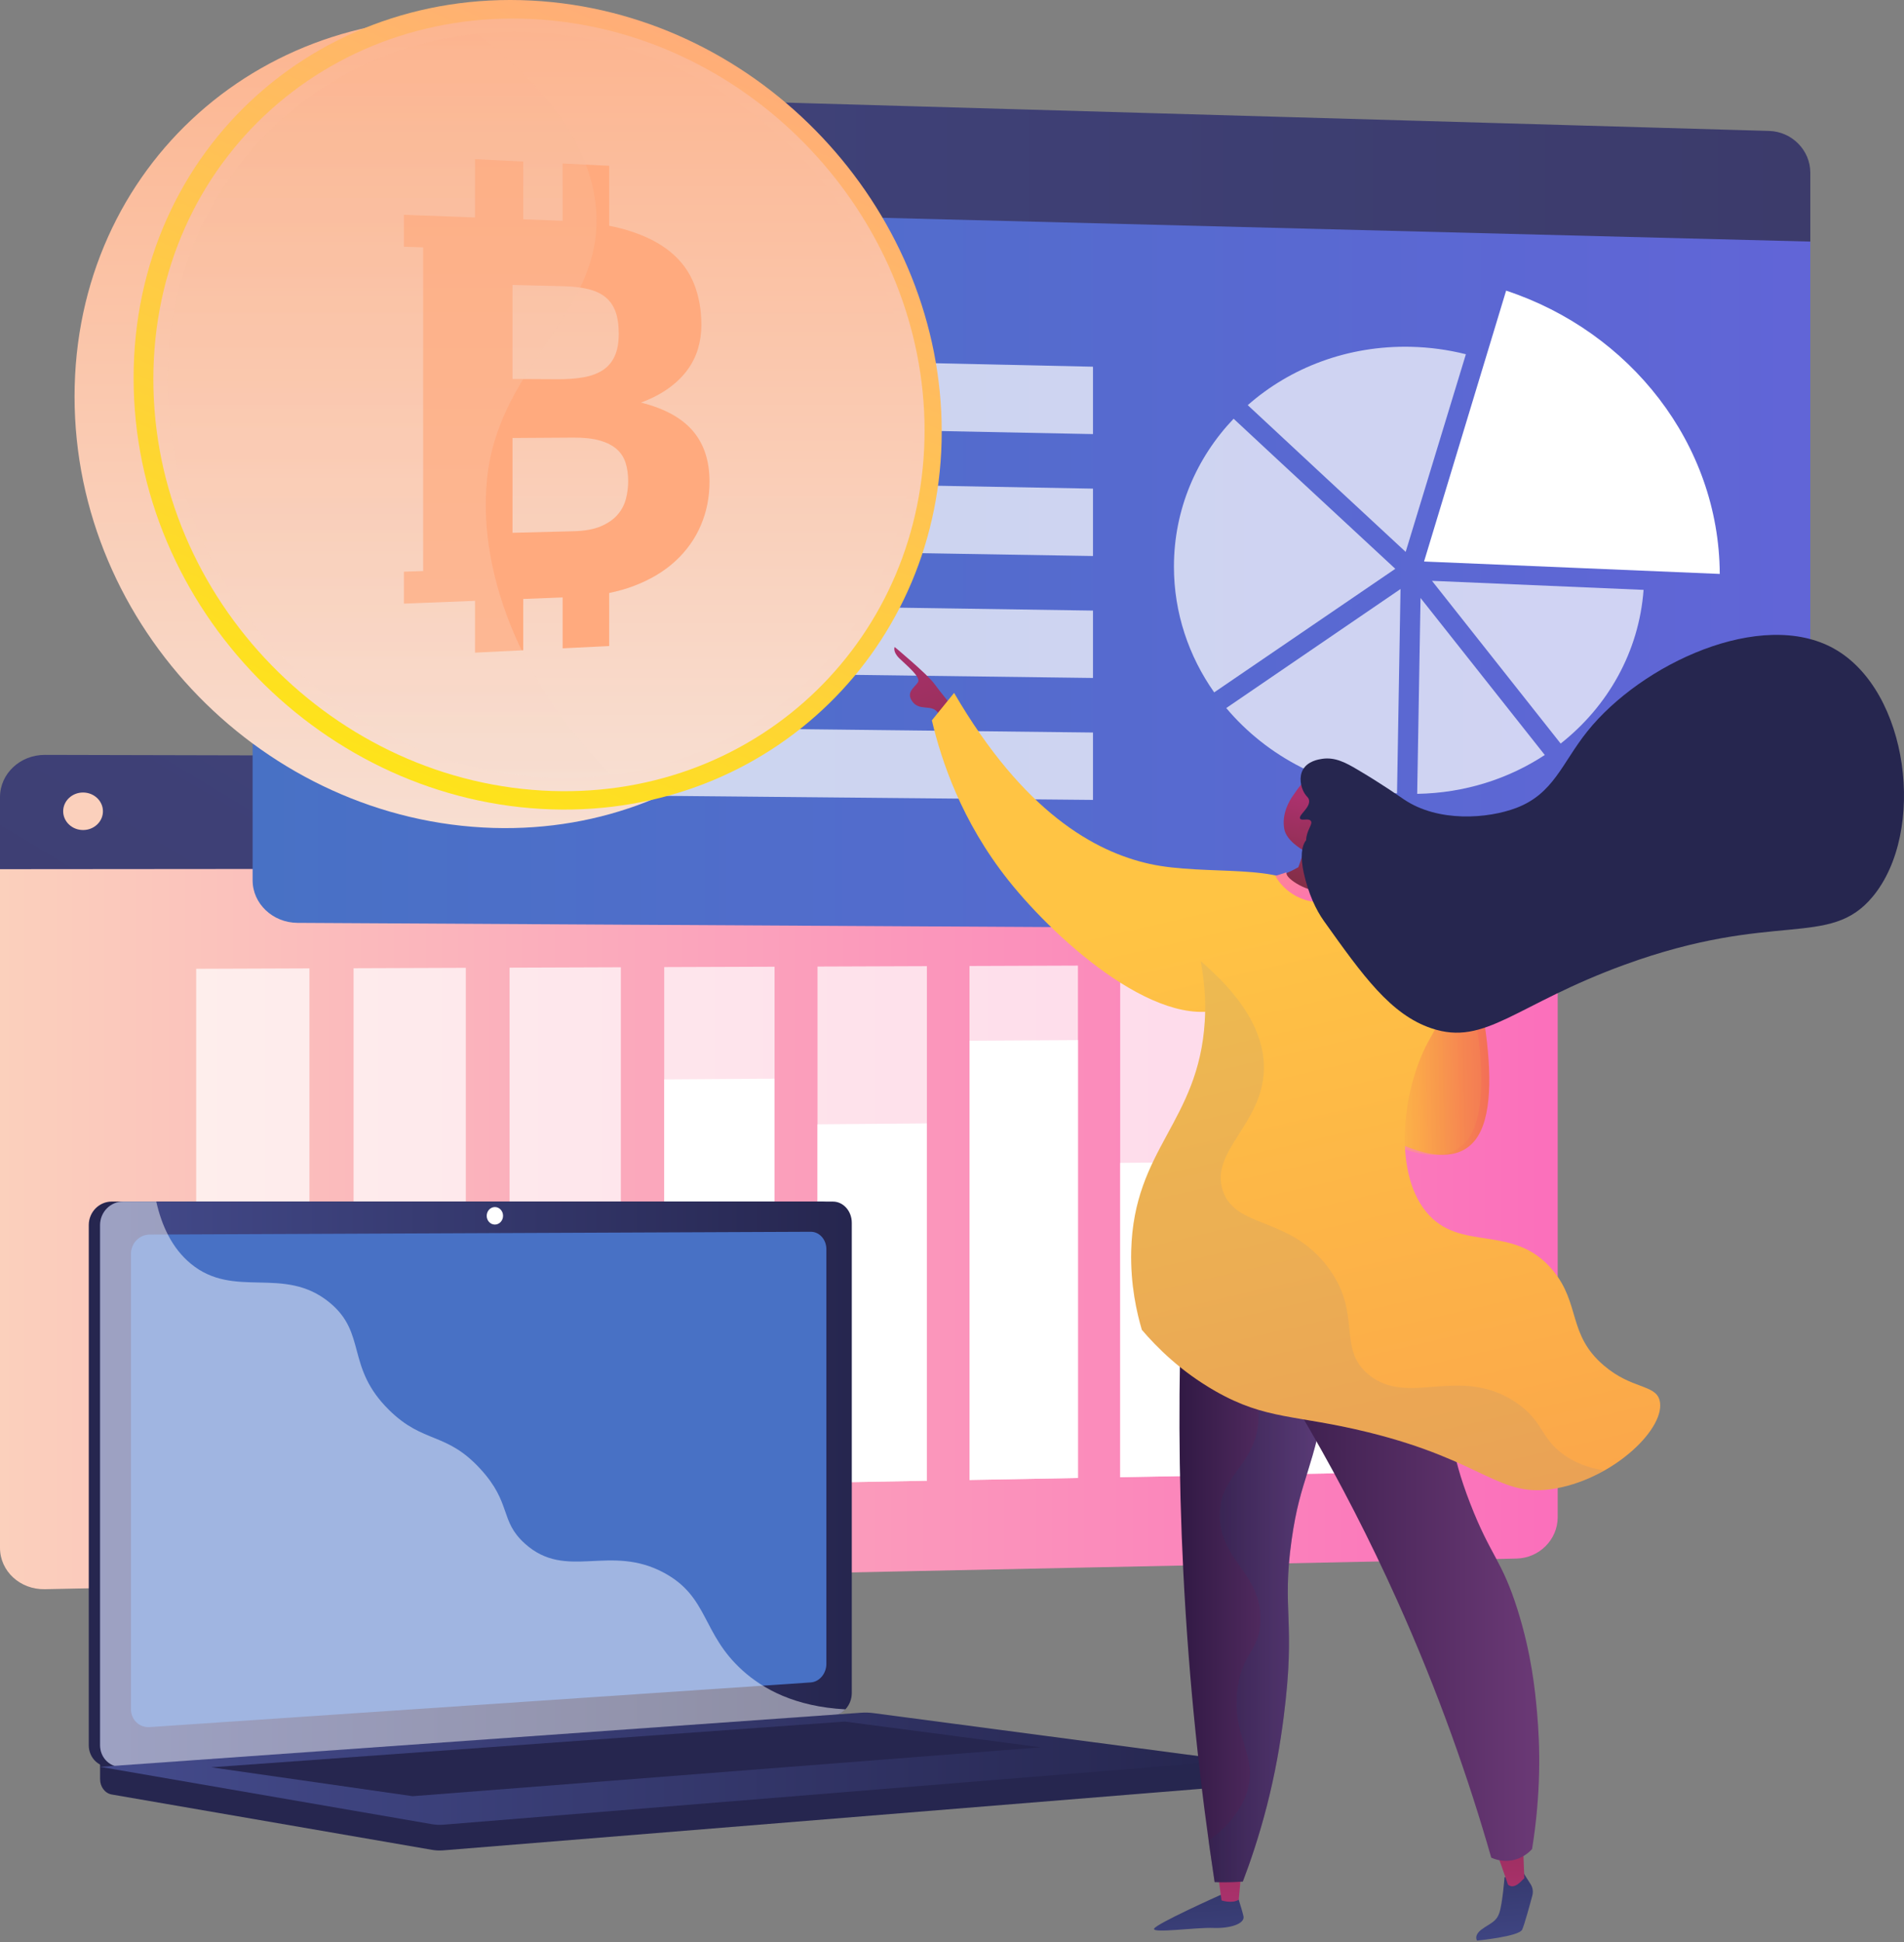 <svg width="357" height="364" viewBox="0 0 357 364" fill="none" xmlns="http://www.w3.org/2000/svg">
<rect x="0" y="0" width="357" height="364" fill="#808080" stroke="none"/>
<path d="M0 158.217V290.117C0 294.496 3.77 297.967 8.414 297.871L284.346 292.128C288.613 292.039 292.068 288.571 292.068 284.381V158.179L0 158.217Z" fill="url(#paint0_linear_22_563)"/>
<path d="M284.346 142.139L8.414 141.491C3.77 141.48 0 145.021 0 149.4V162.916L292.068 162.675V149.743C292.068 145.553 288.613 142.149 284.346 142.139Z" fill="url(#paint1_linear_22_563)"/>
<path d="M19.301 152.063C19.301 154.004 17.634 155.577 15.575 155.577C13.516 155.576 11.845 154 11.845 152.057C11.845 150.114 13.516 148.54 15.575 148.543C17.634 148.546 19.301 150.122 19.301 152.063Z" fill="#FBD0BC"/>
<path opacity="0.71" d="M58.02 279.656L36.785 280.044V181.586L58.02 181.509V279.656Z" fill="white"/>
<path d="M58.02 279.655L36.785 280.043V233.298L58.02 233.058V279.655Z" fill="white"/>
<path opacity="0.71" d="M87.343 279.12L66.294 279.504V181.478L87.343 181.402V279.12Z" fill="white"/>
<path d="M87.343 279.119L66.294 279.503V256.233L87.343 255.922V279.119Z" fill="white"/>
<path opacity="0.71" d="M116.411 278.59L95.544 278.97V181.373L116.411 181.298V278.59Z" fill="white"/>
<path d="M116.411 278.59L95.544 278.971V266.808L116.411 266.465V278.59Z" fill="white"/>
<path opacity="0.71" d="M145.226 278.064L124.541 278.441V181.268L145.226 181.194V278.064Z" fill="white"/>
<path d="M145.226 278.064L124.541 278.441V202.318L145.226 202.177V278.064Z" fill="white"/>
<path opacity="0.71" d="M173.792 277.543L153.285 277.917V181.165L173.792 181.091V277.543Z" fill="white"/>
<path d="M173.792 277.543L153.285 277.917V210.736L173.792 210.57V277.543Z" fill="white"/>
<path opacity="0.71" d="M202.113 277.025L181.782 277.396V181.061L202.113 180.988V277.025Z" fill="white"/>
<path d="M202.113 277.026L181.782 277.397V195.069L202.113 194.953V277.026Z" fill="white"/>
<path opacity="0.71" d="M230.191 276.514L210.034 276.881V180.96L230.191 180.888V276.514Z" fill="white"/>
<path d="M230.191 276.514L210.034 276.882V217.963L230.191 217.776V276.514Z" fill="white"/>
<path opacity="0.71" d="M258.03 276.005L238.045 276.37V180.859L258.03 180.787V276.005Z" fill="white"/>
<path d="M258.03 276.005L238.045 276.37V243.21L258.03 242.947V276.005Z" fill="white"/>
<path d="M231.093 330L18.766 328.22V333.487C18.766 334.917 19.692 336.133 20.946 336.349L80.986 346.722C81.698 346.845 82.421 346.878 83.14 346.819L228.785 334.993C230.086 334.887 231.093 333.668 231.093 332.199V330Z" fill="#26264F"/>
<path d="M154.04 321.557L20.962 331.193C18.58 331.366 16.644 329.534 16.644 327.1V229.62C16.644 227.187 18.58 225.214 20.962 225.214H154.04C156.002 225.214 157.588 226.997 157.588 229.197V317.317C157.588 319.517 156.002 321.415 154.04 321.557Z" fill="#26264F"/>
<path d="M156.162 321.557L23.084 331.194C20.702 331.366 18.766 329.534 18.766 327.101V229.62C18.766 227.187 20.702 225.215 23.084 225.215H156.162C158.124 225.215 159.71 226.998 159.71 229.197V317.318C159.71 319.517 158.124 321.415 156.162 321.557Z" fill="url(#paint2_linear_22_563)"/>
<path d="M152.017 315.345L28.068 323.716C26.13 323.847 24.555 322.343 24.555 320.356V235.012C24.555 233.026 26.13 231.409 28.068 231.401L152.017 230.875C153.635 230.868 154.944 232.329 154.944 234.138V311.872C154.944 313.681 153.635 315.236 152.017 315.345Z" fill="#4871C5"/>
<path d="M94.323 227.882C94.323 228.787 93.638 229.524 92.792 229.526C91.945 229.529 91.258 228.795 91.258 227.888C91.258 226.98 91.945 226.243 92.792 226.243C93.638 226.242 94.323 226.976 94.323 227.882Z" fill="white"/>
<path opacity="0.48" d="M23.083 331.194L155.488 321.606L156.162 321.557C157.062 321.492 157.881 321.055 158.506 320.391C148.978 319.878 143.06 316.552 139.242 313.115C131.576 306.213 132.906 299.407 124.638 294.87C114.327 289.21 106.219 296.382 98.394 289.306C93.65 285.016 95.979 281.817 90.141 275.406C83.676 268.305 79.467 270.692 72.969 264.301C64.754 256.221 68.863 249.934 61.786 244.133C53.201 237.095 43.943 243.609 35.77 236.859C32.245 233.948 30.311 229.716 29.301 225.215H23.084C20.702 225.215 18.766 227.187 18.766 229.62V327.101C18.766 329.534 20.702 331.366 23.083 331.194Z" fill="white"/>
<path d="M161.466 321.022L18.766 331.166L80.986 341.915C81.698 342.038 82.421 342.071 83.14 342.012L231.093 329.998L163.736 321.091C162.983 320.992 162.223 320.969 161.466 321.022Z" fill="url(#paint3_linear_22_563)"/>
<path d="M39.588 331.254L158.391 322.684L195.159 327.507L77.38 336.668L39.588 331.254Z" fill="#26264F"/>
<path d="M47.365 33.098V164.998C47.365 169.377 51.134 172.948 55.779 172.974L331.711 174.528C335.978 174.553 339.432 171.176 339.432 166.986V40.784L47.365 33.098Z" fill="url(#paint4_linear_22_563)"/>
<path d="M331.711 24.541L55.779 16.596C51.134 16.463 47.365 19.904 47.365 24.283V37.799L339.432 45.281V32.349C339.432 28.16 335.977 24.664 331.711 24.541Z" fill="url(#paint5_linear_22_563)"/>
<path d="M267.01 105.247L282.398 54.476C305.607 62.143 322.331 83.164 322.455 107.574L267.01 105.247Z" fill="white"/>
<g opacity="0.71">
<path d="M308.17 110.561C307.312 122.176 301.456 132.416 292.623 139.368L268.497 108.868L308.17 110.561Z" fill="white"/>
<path d="M263.564 103.443C254.224 94.792 242.938 84.317 233.951 75.939C241.923 68.916 252.682 64.743 264.487 65.002C268.062 65.08 271.533 65.561 274.854 66.397L263.564 103.443Z" fill="white"/>
<path d="M261.617 106.614L227.66 129.777C222.896 123.01 220.112 114.896 220.112 106.205C220.112 95.487 224.344 85.782 231.303 78.484C233.795 80.804 236.563 83.379 239.596 86.197C248.772 94.722 257.979 103.247 261.617 106.614Z" fill="white"/>
<path d="M262.598 110.403L261.943 148.707C249.04 147.888 237.576 141.813 229.922 132.713L262.598 110.403Z" fill="white"/>
<path d="M266.35 112.08L289.647 141.511C282.854 145.978 274.63 148.645 265.723 148.795L266.35 112.08Z" fill="white"/>
</g>
<path opacity="0.71" d="M204.934 81.364L64.831 78.564V65.661L204.934 68.733V81.364Z" fill="white"/>
<path opacity="0.71" d="M204.934 104.218L64.831 101.913V89.009L204.934 91.588V104.218Z" fill="white"/>
<path opacity="0.71" d="M204.934 127.075L64.831 125.262V112.359L204.934 114.444V127.075Z" fill="white"/>
<path opacity="0.71" d="M204.934 149.931L64.831 148.612V135.708L204.934 137.3V149.931Z" fill="white"/>
<path d="M66.667 27.454C66.667 29.396 64.999 30.925 62.941 30.87C60.881 30.815 59.21 29.195 59.21 27.252C59.21 25.308 60.881 23.779 62.941 23.836C64.999 23.893 66.667 25.513 66.667 27.454Z" fill="url(#paint6_linear_22_563)"/>
<path d="M228.746 355.222C228.746 355.222 216.583 360.66 216.384 361.528C216.185 362.396 224.206 361.237 227.48 361.362C230.754 361.487 233.448 360.536 233.151 359.172C232.855 357.807 231.709 354.376 231.709 354.376L228.746 355.222Z" fill="url(#paint7_linear_22_563)"/>
<path d="M228.301 350.81L229.04 356.197C229.04 356.197 230.966 356.871 232.259 356.074L232.811 350.166L228.301 350.81Z" fill="url(#paint8_linear_22_563)"/>
<path d="M285.579 350.939L286.994 353.173C287.39 353.798 287.507 354.55 287.318 355.262C286.823 357.12 285.835 360.74 285.404 361.684C284.817 362.97 276.947 363.734 276.947 363.734C276.947 363.734 276.245 362.762 277.879 361.589C279.513 360.416 280.563 360.231 281.14 358.499C281.717 356.768 282.102 351.869 282.102 351.869L285.579 350.939Z" fill="url(#paint9_linear_22_563)"/>
<path d="M279.691 345.262C280.208 345.668 282.735 353.215 282.735 353.215C282.735 353.215 283.554 354.244 285.108 352.725C286.663 351.206 285.812 352.044 285.812 352.044L285.52 344.621L279.691 345.262Z" fill="url(#paint10_linear_22_563)"/>
<path d="M221.608 242.589C220.967 258.657 220.941 276.114 221.88 294.764C222.939 315.765 225.065 335.176 227.745 352.771C228.742 352.802 229.789 352.808 230.882 352.777C231.621 352.757 232.336 352.722 233.028 352.675C234.419 349.026 236.063 344.229 237.535 338.497C239.082 332.471 240.016 327.066 240.681 321.897C243.023 303.698 240.279 302.11 242.179 288.622C243.863 276.677 246.257 276.21 249.067 259.251C252.116 240.849 249.846 238.088 248.743 237.091C244.043 232.845 233.005 235.736 221.608 242.589Z" fill="url(#paint11_linear_22_563)"/>
<path opacity="0.3" d="M248.743 237.091C244.261 233.042 234.01 235.493 223.184 241.674C235.639 254.91 236.996 263.497 235.504 269.068C233.816 275.365 228.686 277.178 228.705 284.064C228.729 292.525 236.493 294.766 236.327 303.72C236.218 309.64 232.807 309.579 232.001 316.892C231.048 325.544 235.505 328.525 234.061 334.927C233.44 337.681 231.668 341.28 226.62 344.987C226.983 347.616 227.357 350.218 227.746 352.772C228.742 352.802 229.789 352.808 230.882 352.777C231.621 352.757 232.336 352.722 233.028 352.675C234.419 349.026 236.063 344.229 237.535 338.498C239.082 332.471 240.016 327.066 240.681 321.897C243.023 303.698 240.279 302.11 242.179 288.622C243.863 276.677 246.257 276.21 249.067 259.251C252.116 240.849 249.847 238.088 248.743 237.091Z" fill="url(#paint12_linear_22_563)"/>
<path d="M229.323 242.318C240.047 257.754 251.614 276.963 261.958 299.956C269.776 317.332 275.445 333.646 279.608 348.186C280.171 348.442 281.5 348.954 283.198 348.733C285.514 348.432 286.902 346.978 287.264 346.572C288.958 336.149 288.772 327.322 288.197 320.951C287.828 316.872 287.177 310.079 284.534 301.693C281.573 292.3 279.538 291.772 275.675 281.834C271.666 271.519 272.637 268.945 268.798 256.036C267.221 250.733 264.581 242.842 260.224 233.402C249.924 236.374 239.623 239.346 229.323 242.318Z" fill="url(#paint13_linear_22_563)"/>
<path d="M178.6 132.449C178.6 132.449 176.519 129.999 175.193 128.174C173.866 126.349 167.752 121.271 167.752 121.271C167.752 121.271 167.313 122.107 168.633 123.401C169.954 124.696 172.722 126.902 172.119 127.874C171.515 128.846 169.775 129.729 171.084 131.511C172.394 133.293 174.574 132.01 175.735 133.437C176.896 134.865 178.087 136.423 178.087 136.423L178.6 132.449Z" fill="url(#paint14_linear_22_563)"/>
<path d="M178.892 129.875C177.504 131.589 176.115 133.302 174.727 135.016C176.502 142.571 180.286 153.956 189.085 165.016C198.412 176.738 218.305 194.293 230.689 188.538C238.237 185.03 248.427 172.993 244.765 167.189C241.245 161.61 226.011 164.247 215.549 161.922C205.294 159.644 191.983 152.302 178.892 129.875Z" fill="url(#paint15_linear_22_563)"/>
<path d="M274.51 174.437C274.51 174.437 282.625 201.605 277.598 212.058C272.571 222.511 256.541 211.031 256.541 211.031L274.51 174.437Z" fill="url(#paint16_linear_22_563)"/>
<path opacity="0.3" d="M273.008 174.468C273.008 174.468 281.123 201.635 276.096 212.089C271.069 222.542 255.039 211.062 255.039 211.062L273.008 174.468Z" fill="url(#paint17_linear_22_563)"/>
<path d="M249.277 164.389C238.853 164.203 230.826 164.538 226.388 169.094C221.7 173.908 226.661 179.122 225.893 191.466C224.718 210.364 212.6 215.235 212.105 234.393C211.937 240.848 213.164 246.095 214.096 249.251C216.85 252.479 221.343 257.021 227.907 260.759C237.46 266.199 242.905 265.098 256.525 268.453C278.803 273.94 280.931 280.997 291.872 278.953C302.929 276.887 312.463 267.491 311.175 262.471C310.403 259.465 305.948 260.417 300.695 255.919C293.925 250.122 296.36 244.398 291.171 238.124C283.718 229.113 273.742 234.934 267.387 227.121C260.96 219.218 263.088 203.328 268.164 194.583C271.48 188.871 272.807 182.232 275.604 176.257C275.836 175.761 276.101 174.949 275.954 173.945C275.394 170.105 268.823 168.157 263.847 166.73C256.258 164.555 250.134 164.404 249.277 164.389Z" fill="url(#paint18_linear_22_563)"/>
<path d="M239.131 164.183L241.171 163.518C241.171 163.518 241.769 166.242 248.381 166.442C252.046 166.363 254.371 164.292 254.371 164.292L255.797 165.268C255.797 165.268 252.802 169.118 247.903 169.126C241.58 169.138 239.131 164.183 239.131 164.183Z" fill="url(#paint19_linear_22_563)"/>
<path d="M240.804 155.389C240.245 152.409 241.944 149.849 242.317 149.298C243.88 146.991 244.254 146.69 244.931 146.327L245.868 145.868C245.868 145.868 245.922 145.853 245.977 145.839C246.565 145.691 248.511 145.807 248.896 145.925C250.127 146.302 250.997 151.453 249.955 158.533C250.005 159.089 250.054 159.645 250.104 160.201C252.907 159.819 253.718 160.082 253.861 160.452C254.173 161.251 252.221 165.923 249.552 166.843C246.204 167.996 241.54 164.989 241.26 163.901C241.147 163.46 241.167 163.839 243.446 162.54C243.656 161.889 244.308 160.126 244.518 159.475C244.034 159.17 241.216 157.584 240.804 155.389Z" fill="url(#paint20_linear_22_563)"/>
<path d="M244.624 152.991C245.242 152.297 246.142 153.082 246.058 154.042C245.975 155.003 244.936 155.917 244.036 155.645C243.136 155.373 243.792 153.923 244.624 152.991Z" fill="url(#paint21_linear_22_563)"/>
<path d="M343.85 121.562C330.253 113.995 307.77 124.368 297.591 137.124C292.861 143.052 291.311 148.776 284.301 151.434C278.971 153.455 269.678 154.182 263.238 149.837C262.426 149.29 259.135 146.959 254.432 144.194C252.359 142.975 250.329 141.858 247.872 142.238C247.248 142.334 245.168 142.644 244.272 144.313C243.546 145.665 243.865 147.517 244.595 148.692C245.032 149.396 245.301 149.399 245.43 149.909C245.791 151.342 243.395 152.775 243.77 153.436C244.039 153.908 245.33 153.295 245.77 153.855C246.252 154.468 244.963 155.535 244.896 157.483C243.959 158.648 243.845 160.845 244.441 163.547C245.317 167.519 246.734 170.524 248.247 172.645C255.53 182.861 260.74 190.168 268.406 192.743C278.555 196.151 284.113 188.278 304.649 180.81C332.768 170.584 342.988 177.84 351.107 168.092C361.246 155.921 357.967 129.418 343.85 121.562Z" fill="#26264F"/>
<g opacity="0.3">
<path opacity="0.3" d="M284.043 262.732C273.56 255.881 264.071 263.718 256.661 257.682C250.559 252.711 255.563 246.23 248.96 237.481C241.72 227.888 231.674 230.342 229.28 223.173C226.805 215.763 236.733 210.735 236.981 200.447C237.108 195.197 234.711 188.359 225.138 180.158C225.655 183.151 226.184 186.798 225.893 191.466C224.718 210.365 212.6 215.236 212.105 234.394C211.937 240.849 213.164 246.096 214.096 249.251C216.85 252.479 221.343 257.022 227.907 260.76C237.46 266.2 242.905 265.099 256.525 268.453C278.803 273.94 280.931 280.998 291.872 278.953C295.058 278.358 298.117 277.152 300.828 275.619C297.641 275.131 295.266 274.065 293.455 272.832C288.668 269.572 289.509 266.304 284.043 262.732Z" fill="#4871C5"/>
</g>
<path d="M165.501 84.375C165.501 124.7 133.446 156.421 92.476 155.183C49.838 153.895 13.979 117.673 13.979 74.327C13.979 30.98 49.838 -0.486 92.476 3.881C133.446 8.078 165.501 44.05 165.501 84.375Z" fill="url(#paint22_linear_22_563)"/>
<path d="M176.572 80.898C176.572 121.223 144.517 152.944 103.547 151.707C60.909 150.419 25.049 114.197 25.049 70.85C25.049 27.504 60.909 -3.963 103.547 0.405C144.517 4.601 176.572 40.574 176.572 80.898Z" fill="url(#paint23_linear_22_563)"/>
<path d="M173.356 80.685C173.356 119.234 142.685 149.507 103.547 148.26C62.889 146.965 28.753 112.397 28.753 71.095C28.753 29.794 62.889 -0.247 103.547 3.85C142.685 7.795 173.356 42.136 173.356 80.685Z" fill="url(#paint24_linear_22_563)"/>
<path d="M171.053 80.533C171.053 117.81 141.375 147.049 103.547 145.799C64.301 144.503 31.39 111.116 31.39 71.271C31.39 31.426 64.301 2.404 103.547 6.313C141.375 10.081 171.053 43.255 171.053 80.533Z" fill="url(#paint25_linear_22_563)"/>
<path d="M129.927 80.792C127.842 78.344 124.606 76.566 120.192 75.455C122.22 74.695 123.949 73.796 125.383 72.757C126.811 71.721 127.979 70.585 128.886 69.346C129.791 68.111 130.454 66.782 130.875 65.356C131.296 63.933 131.507 62.453 131.507 60.915C131.507 58.09 131.048 55.521 130.13 53.205C129.21 50.885 127.736 48.888 125.702 47.216C123.659 45.535 121.007 44.191 117.737 43.183C116.647 42.848 115.471 42.562 114.222 42.318V31.075L105.49 30.643V41.382L98.108 41.104V30.279L89.063 29.831V40.762L79.342 40.396L75.735 40.26V46.249L79.342 46.362V107.033L75.735 107.152V113.141L79.342 113L89.063 112.62V122.331L98.108 121.884V112.267L105.49 111.979V121.519L114.222 121.088V111.143C115.828 110.816 117.343 110.393 118.758 109.861C121.898 108.682 124.521 107.116 126.637 105.165C128.742 103.224 130.334 100.983 131.416 98.442C132.497 95.906 133.036 93.184 133.036 90.27C133.036 86.385 132.002 83.228 129.927 80.792ZM116.015 62.568C116.015 64.261 115.758 65.662 115.245 66.775C114.731 67.889 113.982 68.763 112.997 69.395C112.011 70.03 110.81 70.471 109.392 70.72C107.971 70.969 106.37 71.089 104.589 71.079L96.097 71.033V53.412L105.639 53.645C107.449 53.689 109.006 53.872 110.314 54.193C111.618 54.513 112.692 55.019 113.537 55.711C114.38 56.401 115.003 57.302 115.408 58.413C115.812 59.522 116.015 60.908 116.015 62.568ZM117.365 93.484C117.086 94.575 116.574 95.558 115.828 96.436C115.081 97.316 114.044 98.045 112.716 98.621C111.383 99.2 109.66 99.517 107.544 99.571L96.097 99.864V82.096L107.449 82.022C109.471 82.009 111.14 82.191 112.457 82.567C113.771 82.942 114.824 83.478 115.618 84.174C116.411 84.869 116.97 85.725 117.295 86.742C117.621 87.758 117.783 88.903 117.783 90.178C117.783 91.294 117.644 92.396 117.365 93.484Z" fill="#FFAA7E"/>
<path opacity="0.3" d="M91.331 89.661C93.612 67.502 114.315 58.122 111.613 37.739C109.948 25.177 100.268 14.59 89.47 6.323C56.717 9.702 31.39 36.379 31.39 71.27C31.39 111.115 64.301 144.503 103.547 145.799C107.357 145.925 111.079 145.73 114.698 145.263C99.112 130.007 89.371 108.698 91.331 89.661Z" fill="url(#paint26_linear_22_563)"/>
<defs>
<linearGradient id="paint0_linear_22_563" x1="-5.36252e-05" y1="228.026" x2="292.068" y2="228.026" gradientUnits="userSpaceOnUse">
<stop stop-color="#FBD0BC"/>
<stop offset="1" stop-color="#FB6FBB"/>
</linearGradient>
<linearGradient id="paint1_linear_22_563" x1="169.461" y1="117.29" x2="45.927" y2="322.596" gradientUnits="userSpaceOnUse">
<stop stop-color="#40447E"/>
<stop offset="0.996" stop-color="#3C3B6B"/>
</linearGradient>
<linearGradient id="paint2_linear_22_563" x1="18.766" y1="278.21" x2="159.71" y2="278.21" gradientUnits="userSpaceOnUse">
<stop stop-color="#444B8C"/>
<stop offset="0.996" stop-color="#26264F"/>
</linearGradient>
<linearGradient id="paint3_linear_22_563" x1="18.766" y1="331.517" x2="231.093" y2="331.517" gradientUnits="userSpaceOnUse">
<stop stop-color="#444B8C"/>
<stop offset="0.996" stop-color="#26264F"/>
</linearGradient>
<linearGradient id="paint4_linear_22_563" x1="47.365" y1="103.813" x2="339.433" y2="103.813" gradientUnits="userSpaceOnUse">
<stop stop-color="#4871C5"/>
<stop offset="0.996" stop-color="#6165D7"/>
</linearGradient>
<linearGradient id="paint5_linear_22_563" x1="47.365" y1="30.937" x2="339.432" y2="30.937" gradientUnits="userSpaceOnUse">
<stop stop-color="#40447E"/>
<stop offset="0.996" stop-color="#3C3B6B"/>
</linearGradient>
<linearGradient id="paint6_linear_22_563" x1="59.21" y1="27.353" x2="66.667" y2="27.353" gradientUnits="userSpaceOnUse">
<stop stop-color="#4871C5"/>
<stop offset="0.996" stop-color="#6165D7"/>
</linearGradient>
<linearGradient id="paint7_linear_22_563" x1="222.853" y1="336.357" x2="225.777" y2="374.192" gradientUnits="userSpaceOnUse">
<stop offset="0.004" stop-color="#26264F"/>
<stop offset="1" stop-color="#444B8C"/>
</linearGradient>
<linearGradient id="paint8_linear_22_563" x1="230.653" y1="357.418" x2="230.121" y2="318.24" gradientUnits="userSpaceOnUse">
<stop stop-color="#AB316D"/>
<stop offset="1" stop-color="#792D3D"/>
</linearGradient>
<linearGradient id="paint9_linear_22_563" x1="279.952" y1="331.945" x2="282.876" y2="369.779" gradientUnits="userSpaceOnUse">
<stop offset="0.004" stop-color="#26264F"/>
<stop offset="1" stop-color="#444B8C"/>
</linearGradient>
<linearGradient id="paint10_linear_22_563" x1="282.982" y1="356.708" x2="282.451" y2="317.529" gradientUnits="userSpaceOnUse">
<stop stop-color="#AB316D"/>
<stop offset="1" stop-color="#792D3D"/>
</linearGradient>
<linearGradient id="paint11_linear_22_563" x1="221.148" y1="293.951" x2="250.596" y2="293.951" gradientUnits="userSpaceOnUse">
<stop stop-color="#311944"/>
<stop offset="1" stop-color="#6B3976"/>
</linearGradient>
<linearGradient id="paint12_linear_22_563" x1="223.184" y1="293.952" x2="250.596" y2="293.952" gradientUnits="userSpaceOnUse">
<stop offset="0.004" stop-color="#26264F"/>
<stop offset="1" stop-color="#444B8C"/>
</linearGradient>
<linearGradient id="paint13_linear_22_563" x1="229.323" y1="291.095" x2="288.605" y2="291.095" gradientUnits="userSpaceOnUse">
<stop stop-color="#311944"/>
<stop offset="1" stop-color="#6B3976"/>
</linearGradient>
<linearGradient id="paint14_linear_22_563" x1="169.905" y1="118.581" x2="186.723" y2="166.375" gradientUnits="userSpaceOnUse">
<stop stop-color="#AB316D"/>
<stop offset="1" stop-color="#792D3D"/>
</linearGradient>
<linearGradient id="paint15_linear_22_563" x1="214.807" y1="171.625" x2="295.543" y2="518.837" gradientUnits="userSpaceOnUse">
<stop stop-color="#FFC444"/>
<stop offset="0.996" stop-color="#F36F56"/>
</linearGradient>
<linearGradient id="paint16_linear_22_563" x1="256.203" y1="195.795" x2="279.095" y2="195.288" gradientUnits="userSpaceOnUse">
<stop stop-color="#FFC444"/>
<stop offset="0.996" stop-color="#F36F56"/>
</linearGradient>
<linearGradient id="paint17_linear_22_563" x1="254.701" y1="195.826" x2="277.593" y2="195.318" gradientUnits="userSpaceOnUse">
<stop stop-color="#FCB148"/>
<stop offset="0.052" stop-color="#FDBA46"/>
<stop offset="0.142" stop-color="#FFC244"/>
<stop offset="0.318" stop-color="#FFC444"/>
<stop offset="0.485" stop-color="#FDB946"/>
<stop offset="0.775" stop-color="#F99C4D"/>
<stop offset="0.866" stop-color="#F8924F"/>
<stop offset="1" stop-color="#F8924F"/>
</linearGradient>
<linearGradient id="paint18_linear_22_563" x1="240.9" y1="165.557" x2="321.635" y2="512.769" gradientUnits="userSpaceOnUse">
<stop stop-color="#FFC444"/>
<stop offset="0.996" stop-color="#F36F56"/>
</linearGradient>
<linearGradient id="paint19_linear_22_563" x1="241.444" y1="155.785" x2="250.586" y2="169.866" gradientUnits="userSpaceOnUse">
<stop stop-color="#FF9085"/>
<stop offset="1" stop-color="#FB6FBB"/>
</linearGradient>
<linearGradient id="paint20_linear_22_563" x1="248.874" y1="150.809" x2="244.19" y2="170.068" gradientUnits="userSpaceOnUse">
<stop stop-color="#AB316D"/>
<stop offset="1" stop-color="#792D3D"/>
</linearGradient>
<linearGradient id="paint21_linear_22_563" x1="244.853" y1="149.553" x2="244.783" y2="167.545" gradientUnits="userSpaceOnUse">
<stop stop-color="#AB316D"/>
<stop offset="1" stop-color="#792D3D"/>
</linearGradient>
<linearGradient id="paint22_linear_22_563" x1="89.74" y1="3.477" x2="89.74" y2="155.218" gradientUnits="userSpaceOnUse">
<stop stop-color="#FCB590"/>
<stop offset="1" stop-color="#F8DED1"/>
</linearGradient>
<linearGradient id="paint23_linear_22_563" x1="135.256" y1="1.007" x2="58.501" y2="173.156" gradientUnits="userSpaceOnUse">
<stop stop-color="#FFAA7E"/>
<stop offset="1" stop-color="#FEEF06"/>
</linearGradient>
<linearGradient id="paint24_linear_22_563" x1="101.055" y1="3.477" x2="101.055" y2="148.297" gradientUnits="userSpaceOnUse">
<stop stop-color="#FCB590"/>
<stop offset="1" stop-color="#F8DED1"/>
</linearGradient>
<linearGradient id="paint25_linear_22_563" x1="101.222" y1="5.96" x2="101.222" y2="145.838" gradientUnits="userSpaceOnUse">
<stop stop-color="#FCB590"/>
<stop offset="1" stop-color="#F8DED1"/>
</linearGradient>
<linearGradient id="paint26_linear_22_563" x1="73.044" y1="6.323" x2="73.044" y2="145.836" gradientUnits="userSpaceOnUse">
<stop stop-color="#FCB590"/>
<stop offset="1" stop-color="#F8DED1"/>
</linearGradient>
</defs>
</svg>
